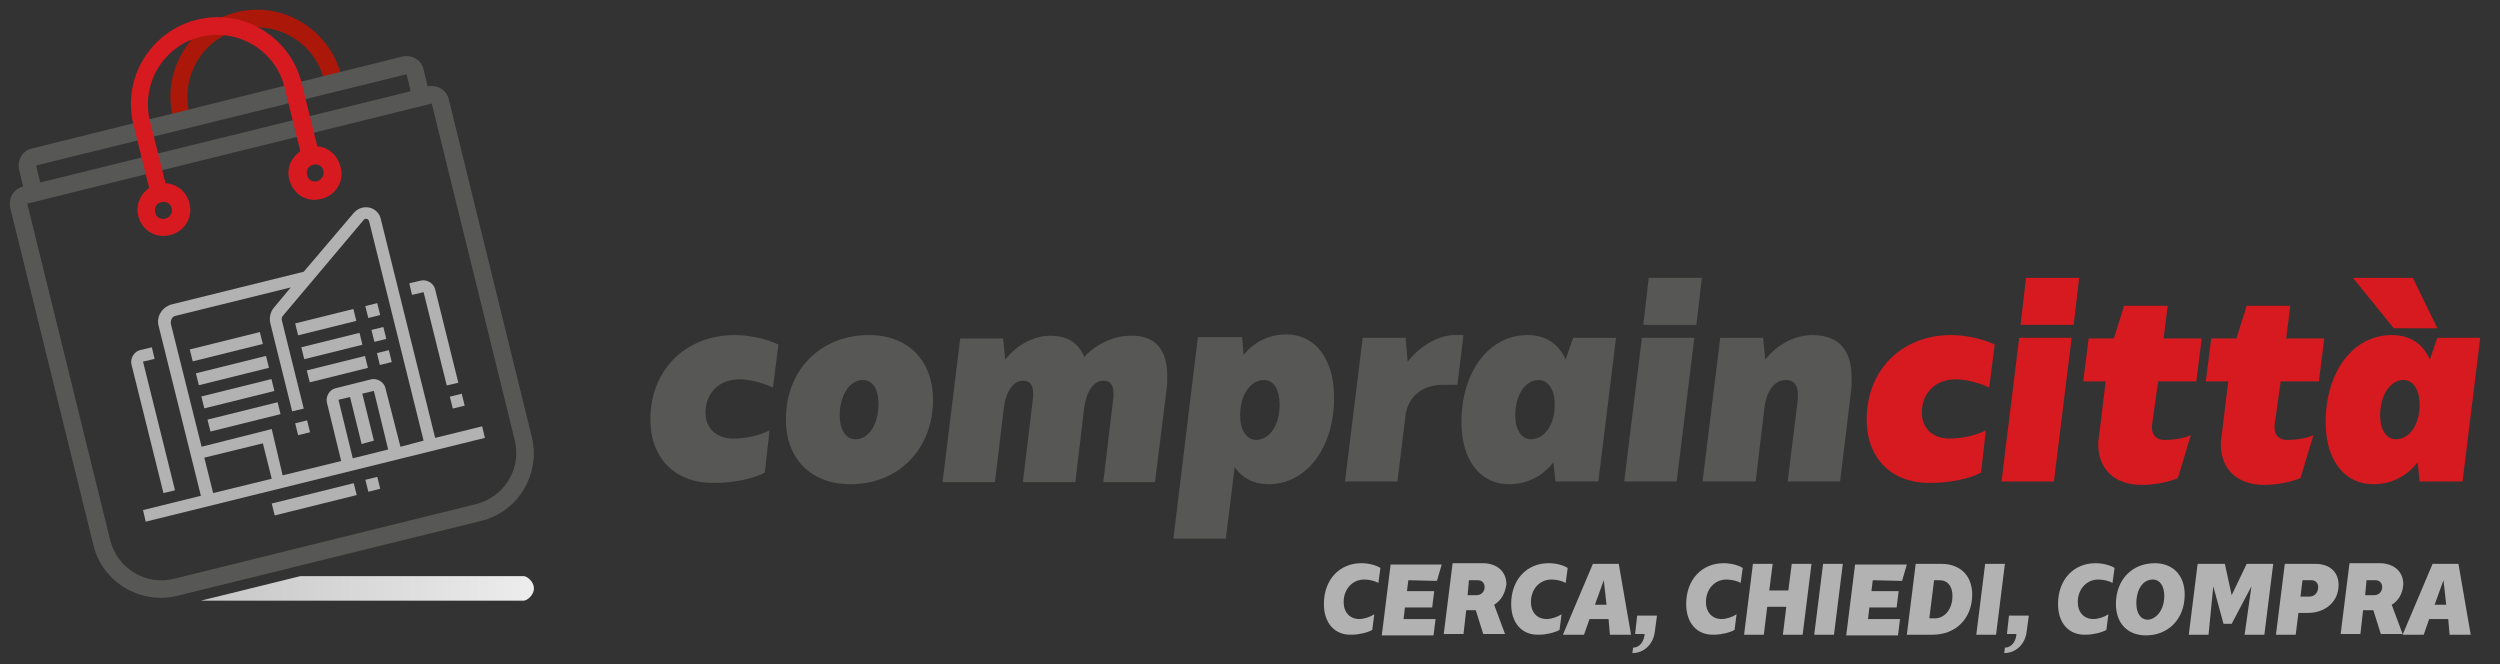 <?xml version="1.0" encoding="utf-8"?>
<!-- Generator: Adobe Illustrator 22.1.0, SVG Export Plug-In . SVG Version: 6.00 Build 0)  -->
<svg version="1.1" id="Livello_1" xmlns="http://www.w3.org/2000/svg" xmlns:xlink="http://www.w3.org/1999/xlink" x="0px" y="0px"
	 viewBox="0 0 367.1 97.5" style="enable-background:new 0 0 367.1 97.5;" xml:space="preserve">
<rect x="0" y="0" width="367.1" height="97.5" fill="#333333" stroke="none"/>
<style type="text/css">
	.st0{fill:url(#SVGID_1_);}
	.st1{fill:#AB1709;}
	.st2{fill:#575756;}
	.st3{fill:#D71A1F;}
	.st4{fill:#B2B2B2;}
</style>
<g>
	<g>
		
			<linearGradient id="SVGID_1_" gradientUnits="userSpaceOnUse" x1="29.5" y1="44.4" x2="78.4" y2="44.4" gradientTransform="matrix(1 0 0 1 0 42)">
			<stop  offset="0" style="stop-color:#C6C6C6"/>
			<stop  offset="1" style="stop-color:#EDEDED"/>
		</linearGradient>
		<path class="st0" d="M29.5,88.2h47.4c0.5,0,1.5-0.8,1.5-1.8l0,0c0-1-1-1.8-1.5-1.8H44.1L29.5,88.2z"/>
		<path class="st1" d="M50.6,13l-0.5-1.9c-1.7-6.8-8.6-11-15.4-9.3l0,0c-6.8,1.7-11,8.6-9.3,15.4l0.4,1.7l2.4-0.8l-0.4-1.5
			c-1.3-5.4,2-11,7.5-12.3l0,0c5.4-1.3,11,2,12.3,7.5l0.5,1.9L50.6,13z"/>
		<path class="st2" d="M4.7,21.8c-1.4,0.3-2.2,1.7-1.9,3.1l0.6,2.5c-1.4,0.3-2.2,1.7-1.9,3.1L13.7,80c1.3,5.5,6.9,8.8,12.3,7.5
			l44.6-11c5.5-1.3,8.8-6.9,7.5-12.3L65.9,14.6c-0.3-1.4-1.7-2.2-3.1-1.9l-0.6-2.5c-0.3-1.4-1.7-2.2-3.1-1.9L4.7,21.8z M59.7,10.9
			l0.6,2.5L5.9,26.8l-0.6-2.5L59.7,10.9z M63.4,15.2l12.2,49.5c1,4.1-1.5,8.2-5.6,9.3L25.5,85c-4.1,1-8.2-1.5-9.3-5.6L4,29.9
			L63.4,15.2z"/>
		<path class="st3" d="M46.6,21.5l-2.3-9.3c-1.7-6.8-8.6-11-15.4-9.3l0,0c-6.8,1.7-11,8.6-9.3,15.4l2.3,9.3c-1.3,0.9-2,2.5-1.6,4.1
			c0.5,2.1,2.6,3.4,4.7,2.8c2.1-0.5,3.4-2.6,2.8-4.7c-0.4-1.7-1.9-2.8-3.5-2.9L22,17.7c-1.3-5.4,2-11,7.5-12.3l0,0
			c5.4-1.3,11,2,12.3,7.5l2.3,9.3c-1.3,0.9-2.1,2.5-1.6,4.2c0.5,2.1,2.6,3.4,4.7,2.8c2.1-0.5,3.4-2.6,2.8-4.7
			C49.6,22.8,48.2,21.6,46.6,21.5z M24.3,32.1c-0.7,0.2-1.4-0.2-1.5-0.9c-0.2-0.7,0.2-1.4,0.9-1.5c0.7-0.2,1.4,0.2,1.5,0.9
			C25.4,31.2,25,31.9,24.3,32.1z M46.6,26.6c-0.7,0.2-1.4-0.2-1.5-0.9c-0.2-0.7,0.2-1.4,0.9-1.5c0.7-0.2,1.4,0.2,1.5,0.9
			C47.7,25.7,47.2,26.4,46.6,26.6z"/>
	</g>
	<g>
		<path class="st4" d="M194.4,88.7c0-3.6,2.3-6,5.5-6c1.1,0,2.2,0.3,2.8,0.7l-0.3,2.2c-0.5-0.3-1.3-0.5-2.1-0.5c-1.7,0-3,1.4-3,3.3
			c0,1.5,0.9,2.5,2.3,2.5c0.7,0,1.6-0.3,2.2-0.7l-0.3,2.3c-0.7,0.4-2,0.7-3,0.7C196,93.3,194.4,91.5,194.4,88.7z"/>
		<path class="st4" d="M206.8,85.2l-0.2,1.6h4l-0.3,2.4h-4l-0.2,1.7h4.7l-0.3,2.4h-7.6l1.3-10.4h7.5l-0.7,2.4L206.8,85.2L206.8,85.2
			z"/>
		<path class="st4" d="M219.4,88.8l1.6,4.3h-3.2l-1.1-3.5h-0.2h-1.2l-0.4,3.5H212l1.3-10.4h4.4c2.1,0,3.5,1.2,3.5,3.1
			C221,87.2,220.4,88.2,219.4,88.8z M215.5,87.4h1.3c0.7,0,1.2-0.5,1.2-1.2c0-0.6-0.4-1-1-1h-1.3L215.5,87.4z"/>
		<path class="st4" d="M221.9,88.7c0-3.6,2.3-6,5.5-6c1.1,0,2.2,0.3,2.8,0.7l-0.3,2.2c-0.5-0.3-1.3-0.5-2.1-0.5c-1.7,0-3,1.4-3,3.3
			c0,1.5,0.9,2.5,2.3,2.5c0.7,0,1.6-0.3,2.2-0.7l-0.3,2.3c-0.7,0.4-2,0.7-3,0.7C223.5,93.3,221.9,91.5,221.9,88.7z"/>
		<path class="st4" d="M236.2,90.9h-2.8l-0.8,2.3h-3.1l4.4-10.4h3.8l1.8,10.4h-3.1L236.2,90.9z M235.9,88.8l-0.4-3.6l-1.3,3.6H235.9
			z"/>
		<path class="st4" d="M243.3,90.5l-0.3,2.2c-0.2,1.9-1.6,3.2-3.3,3.2l0.1-0.8c0.9,0,1.6-0.8,1.7-2h-1.4l0.3-2.7h2.9V90.5z"/>
		<path class="st4" d="M247.6,88.7c0-3.6,2.3-6,5.5-6c1.1,0,2.2,0.3,2.8,0.7l-0.3,2.2c-0.5-0.3-1.3-0.5-2.1-0.5c-1.7,0-3,1.4-3,3.3
			c0,1.5,0.9,2.5,2.3,2.5c0.7,0,1.6-0.3,2.2-0.7l-0.3,2.3c-0.7,0.4-2,0.7-3,0.7C249.2,93.3,247.6,91.5,247.6,88.7z"/>
		<path class="st4" d="M266,82.8l-1.3,10.4h-2.9l0.5-4.1h-2.8l-0.5,4.1h-2.9l1.3-10.4h2.9l-0.5,3.9h2.8l0.5-3.9H266z"/>
		<path class="st4" d="M267.7,82.8h2.9l-1.3,10.4h-2.9L267.7,82.8z"/>
		<path class="st4" d="M275,85.2l-0.2,1.6h4l-0.3,2.4h-4l-0.2,1.7h4.7l-0.3,2.4h-7.6l1.3-10.4h7.6l-0.7,2.4L275,85.2L275,85.2z"/>
		<path class="st4" d="M289.6,87.3c0,3.5-2.4,5.9-5.8,5.9H280l1.3-10.4h3.8C287.9,82.8,289.6,84.6,289.6,87.3z M286.7,87.5
			c0-1.4-0.7-2.3-1.9-2.3H284l-0.7,5.6h0.8C285.6,90.8,286.7,89.4,286.7,87.5z"/>
		<path class="st4" d="M291.5,82.8h2.9l-1.3,10.4h-2.9L291.5,82.8z"/>
		<path class="st4" d="M297.9,90.5l-0.3,2.2c-0.2,1.9-1.6,3.2-3.3,3.2l0.1-0.8c0.9,0,1.6-0.8,1.7-2h-1.4l0.3-2.7h2.9L297.9,90.5
			L297.9,90.5z"/>
		<path class="st4" d="M302.2,88.7c0-3.6,2.3-6,5.5-6c1.1,0,2.2,0.3,2.8,0.7l-0.3,2.2c-0.5-0.3-1.3-0.5-2.1-0.5c-1.7,0-3,1.4-3,3.3
			c0,1.5,0.9,2.5,2.3,2.5c0.7,0,1.6-0.3,2.2-0.7l-0.3,2.3c-0.7,0.4-2,0.7-3,0.7C303.8,93.3,302.2,91.5,302.2,88.7z"/>
		<path class="st4" d="M310.7,88.7c0-3.6,2.4-6,5.7-6c2.7,0,4.4,1.8,4.4,4.6c0,3.6-2.4,6-5.7,6C312.4,93.3,310.7,91.5,310.7,88.7z
			 M317.8,87.5c0-1.4-0.6-2.4-1.7-2.4c-1.4,0-2.4,1.4-2.4,3.5c0,1.4,0.6,2.4,1.7,2.4C316.7,90.9,317.8,89.5,317.8,87.5z"/>
		<path class="st4" d="M333.8,82.8l-1.3,10.4h-2.9l1-7.1l-2.9,5.5h-1.2l-1.5-5.5l-0.7,7.1h-2.9l1.3-10.4h4l1,4.6l2.2-4.6H333.8z"/>
		<path class="st4" d="M343.4,85.9c0,2.4-1.9,4.1-4.5,4.1h-1.4l-0.4,3.2h-2.9l1.3-10.4h4.5C342.1,82.8,343.4,84,343.4,85.9z
			 M340.4,86.2c0-0.6-0.4-1-1-1h-1.3l-0.3,2.4h1.3C339.9,87.6,340.4,87,340.4,86.2z"/>
		<path class="st4" d="M351.2,88.8l1.6,4.3h-3.2l-1.1-3.5h-0.2H347l-0.4,3.5h-2.9l1.3-10.4h4.4c2.1,0,3.5,1.2,3.5,3.1
			C352.8,87.2,352.2,88.2,351.2,88.8z M347.3,87.4h1.3c0.7,0,1.2-0.5,1.2-1.2c0-0.6-0.4-1-1-1h-1.3L347.3,87.4z"/>
		<path class="st4" d="M359.5,90.9h-2.8l-0.8,2.3h-3.1l4.4-10.4h3.8l1.8,10.4h-3.1L359.5,90.9z M359.2,88.8l-0.4-3.6l-1.3,3.6H359.2
			z"/>
	</g>
	<g>
		<path class="st2" d="M95.5,61.6c0-7.3,5.2-12.4,12.4-12.4c2.2,0,4.8,0.6,6.4,1.4l-0.8,6.3c-1.5-0.7-3.5-1.2-4.9-1.2
			c-3,0-5,2-5,4.9c0,2.3,1.6,3.8,4.1,3.8c1.7,0,3.7-0.4,5.3-1.2l-0.7,6.2c-1.7,0.9-4.6,1.5-7.2,1.5C99.2,71.1,95.5,67.3,95.5,61.6z"
			/>
		<path class="st2" d="M115.4,61.6c0-7.3,5.1-12.4,12.2-12.4c5.8,0,9.4,3.8,9.4,9.5c0,7.3-5.1,12.4-12.1,12.4
			C119,71.1,115.4,67.3,115.4,61.6z M129,59.3c0-2.1-0.8-3.5-2.3-3.5c-1.9,0-3.4,2.2-3.4,5.2c0,2.1,0.9,3.5,2.3,3.5
			C127.6,64.5,129,62.3,129,59.3z"/>
		<path class="st2" d="M171.4,55.2c0,0.6,0,1.3-0.1,2l-1.7,13.6H162l1.5-12.5c0-0.3,0-0.4,0-0.6c0-1.2-0.5-1.8-1.5-1.8
			c-1.4,0-2.5,1.6-2.8,4l-1.3,10.9h-7.7l1.5-12.5c0-0.3,0-0.4,0-0.6c0-1.2-0.5-1.8-1.5-1.8c-1.4,0-2.5,1.6-2.8,4l-1.3,10.9h-7.7
			l2.6-21.1h6.3l0.3,3.1c1.9-2.4,4.5-3.5,6.6-3.5c2.6,0,4.2,1.1,5,3.1c2-2.1,4.6-3.1,6.8-3.1C169.6,49.2,171.4,51.3,171.4,55.2z"/>
		<path class="st2" d="M195.9,58.4c0,7.4-4.1,12.7-9.6,12.7c-2.2,0-3.9-0.9-5-2.5L180,79.1h-7.7l3.6-29.6h6.5l0.2,2.6
			c1.6-1.9,3.7-3,6.4-3C193.3,49.2,195.9,52.9,195.9,58.4z M187.9,59.4c0-2.1-0.8-3.6-2.3-3.6c-2,0-3.5,2.2-3.5,5.2
			c0,2.1,0.9,3.6,2.4,3.6C186.5,64.5,187.9,62.4,187.9,59.4z"/>
		<path class="st2" d="M214.9,49.2l-0.9,7.3h-2.1c-3,0-5.1,1.7-5.5,4.4l-1.2,9.8h-7.7l2.6-21.1h6.3l0.3,3.5c2.1-2.6,4.8-3.9,6.9-3.9
			C213.6,49.2,214.9,49.2,214.9,49.2z"/>
		<path class="st2" d="M237.3,49.6l-2.6,21.1h-6.3l-0.3-2.8c-1.6,2-3.8,3.2-6.5,3.2c-4.3,0-7-3.6-7-9.1c0-7.5,4.1-12.8,9.7-12.8
			c2.7,0,4.6,1.3,5.6,3.6l1.1-3.2C231,49.6,237.3,49.6,237.3,49.6z M228.3,59.4c0-2.1-0.9-3.6-2.4-3.6c-1.9,0-3.4,2.2-3.4,5.2
			c0,2.1,0.9,3.5,2.3,3.5C226.8,64.5,228.3,62.4,228.3,59.4z"/>
		<path class="st2" d="M241.1,49.6h7.7l-2.6,21.1h-7.7L241.1,49.6z M242.1,40.8h7.8l-0.8,6.9h-7.8L242.1,40.8z"/>
		<path class="st2" d="M271.9,55.5c0,0.7,0,1.3-0.1,2l-1.6,13.2h-7.7l1.5-12.1c0-0.3,0-0.5,0-0.7c0-1.4-0.6-2.1-1.8-2.1
			c-1.6,0-2.8,1.6-3.1,4l-1.3,10.9H250l2.6-21.1h6.3l0.3,3.2c2-2.5,4.7-3.6,6.9-3.6C270,49.2,271.9,51.4,271.9,55.5z"/>
		<path class="st3" d="M274.1,61.6c0-7.3,5.2-12.4,12.4-12.4c2.2,0,4.8,0.6,6.4,1.4l-0.8,6.3c-1.5-0.7-3.5-1.2-4.9-1.2
			c-3,0-5,2-5,4.9c0,2.3,1.6,3.8,4.1,3.8c1.7,0,3.7-0.4,5.3-1.2l-0.7,6.2c-1.7,0.9-4.6,1.5-7.2,1.5
			C277.8,71.1,274.1,67.3,274.1,61.6z"/>
		<path class="st3" d="M296.5,49.6h7.7l-2.6,21.1h-7.7L296.5,49.6z M297.5,40.8h7.8l-0.8,6.9h-7.8L297.5,40.8z"/>
		<path class="st3" d="M316,62.4v0.5c0,1,0.7,1.7,1.8,1.7c1.3,0,2.8-0.2,3.9-0.7l-1.9,6.3c-1.4,0.6-3.5,1-5.3,1c-4,0-6.4-2.3-6.4-6
			c0-0.3,0-0.4,0.1-1l1-8.2h-3.3l0.8-6.3h3.7l1.5-4.8h6.4l-0.6,4.8h5.6l-0.8,6.3h-5.6L316,62.4z"/>
		<path class="st3" d="M334,62.4v0.5c0,1,0.7,1.7,1.8,1.7c1.3,0,2.8-0.2,3.9-0.7l-1.9,6.3c-1.4,0.6-3.5,1-5.3,1c-4,0-6.4-2.3-6.4-6
			c0-0.3,0-0.4,0.1-1l1-8.2h-3.3l0.8-6.3h3.7l1.5-4.8h6.4l-0.6,4.8h5.6l-0.8,6.3h-5.6L334,62.4z"/>
		<path class="st3" d="M364.2,49.6l-2.6,21.1h-6.3l-0.3-2.8c-1.6,2-3.8,3.2-6.5,3.2c-4.3,0-7-3.6-7-9.1c0-7.5,4.1-12.8,9.7-12.8
			c2.7,0,4.6,1.3,5.6,3.6l1.1-3.2C357.9,49.6,364.2,49.6,364.2,49.6z M351.5,48.2l-6-7.4h8.8l3.6,7.4H351.5z M355.3,59.4
			c0-2.1-0.9-3.6-2.4-3.6c-1.9,0-3.4,2.2-3.4,5.2c0,2.1,0.9,3.5,2.3,3.5C353.8,64.5,355.3,62.4,355.3,59.4z"/>
	</g>
	<g>
		<path class="st4" d="M70.8,62.6l-6.9,1.7l-8-32.2c-0.3-1.2-1.5-1.9-2.7-1.6c-0.5,0.1-0.9,0.4-1.2,0.7l-7.4,8.7l-19.4,4.8
			c-1.4,0.4-2.3,1.8-1.9,3.2l6.2,24.9L21,74.9l0.4,1.7l49.8-12.3L70.8,62.6z M31.3,72.4L30,67.2l8.6-2.1l1.3,5.2L31.3,72.4z
			 M51.8,67.3l-2.1-8.6l1.7-0.4l1.7,6.9l1.8-0.5l-1.7-6.9l1.7-0.4L57,66L51.8,67.3z M58.8,65.6L56.6,57c-0.2-0.9-1.2-1.5-2.1-1.3
			L49.3,57c-0.9,0.2-1.5,1.2-1.3,2.1l2.1,8.6l-8.6,2.1L39.9,63l-10.3,2.6l-4.5-18c-0.1-0.6,0.2-1.1,0.6-1.2l17-4.2l-2.5,3
			c-0.5,0.6-0.7,1.5-0.5,2.3l3.2,12.9l1.7-0.4l-3.2-12.9c-0.1-0.3,0-0.6,0.2-0.8l11.8-14c0.2-0.3,0.7-0.2,0.8,0.2l8,32.2L58.8,65.6z
			"/>
		
			<rect x="39.9" y="72.4" transform="matrix(0.971 -0.241 0.241 0.971 -16.287 13.251)" class="st4" width="12.4" height="1.8"/>
		
			<rect x="53.8" y="70.2" transform="matrix(0.971 -0.241 0.241 0.971 -15.505 15.258)" class="st4" width="1.8" height="1.8"/>
		<path class="st4" d="M62.2,42.9l3.4,13.7l1.7-0.4l-3.4-13.7c-0.2-0.9-1.2-1.5-2.1-1.3l-1.7,0.4l0.4,1.7L62.2,42.9z"/>
		<path class="st4" d="M25.7,72L21,53.1l1.7-0.4L22.3,51l-1.7,0.4c-0.9,0.2-1.5,1.2-1.3,2.1L24,72.4L25.7,72z"/>
		
			<rect x="43.5" y="61.9" transform="matrix(0.971 -0.241 0.241 0.971 -13.812 12.535)" class="st4" width="1.8" height="1.8"/>
		<rect x="66.2" y="58" transform="matrix(0.971 -0.241 0.241 0.971 -12.205 17.884)" class="st4" width="1.8" height="1.8"/>
		
			<rect x="45.1" y="53.3" transform="matrix(0.971 -0.241 0.241 0.971 -11.59 13.507)" class="st4" width="8.8" height="1.8"/>
		
			<rect x="55.5" y="51.6" transform="matrix(0.971 -0.241 0.241 0.971 -10.979 15.12)" class="st4" width="1.8" height="1.8"/>
		
			<rect x="44.3" y="49.9" transform="matrix(0.971 -0.241 0.241 0.971 -10.797 13.217)" class="st4" width="8.8" height="1.8"/>
		
			<rect x="54.7" y="48.2" transform="matrix(0.971 -0.241 0.241 0.971 -10.185 14.829)" class="st4" width="1.8" height="1.8"/>
		
			<rect x="43.4" y="46.4" transform="matrix(0.971 -0.241 0.241 0.971 -9.98 12.896)" class="st4" width="8.8" height="1.8"/>
		
			<rect x="53.8" y="44.7" transform="matrix(0.971 -0.241 0.241 0.971 -9.368 14.508)" class="st4" width="1.8" height="1.8"/>
		<rect x="27.9" y="50" transform="matrix(0.971 -0.241 0.241 0.971 -11.275 9.487)" class="st4" width="10.6" height="1.8"/>
		
			<rect x="28.8" y="53.5" transform="matrix(0.971 -0.241 0.241 0.971 -12.092 9.808)" class="st4" width="10.6" height="1.8"/>
		
			<rect x="29.6" y="56.9" transform="matrix(0.971 -0.241 0.241 0.971 -12.887 10.1)" class="st4" width="10.6" height="1.8"/>
		
			<rect x="30.5" y="60.3" transform="matrix(0.971 -0.241 0.241 0.971 -13.679 10.417)" class="st4" width="10.6" height="1.8"/>
	</g>
</g>
</svg>
